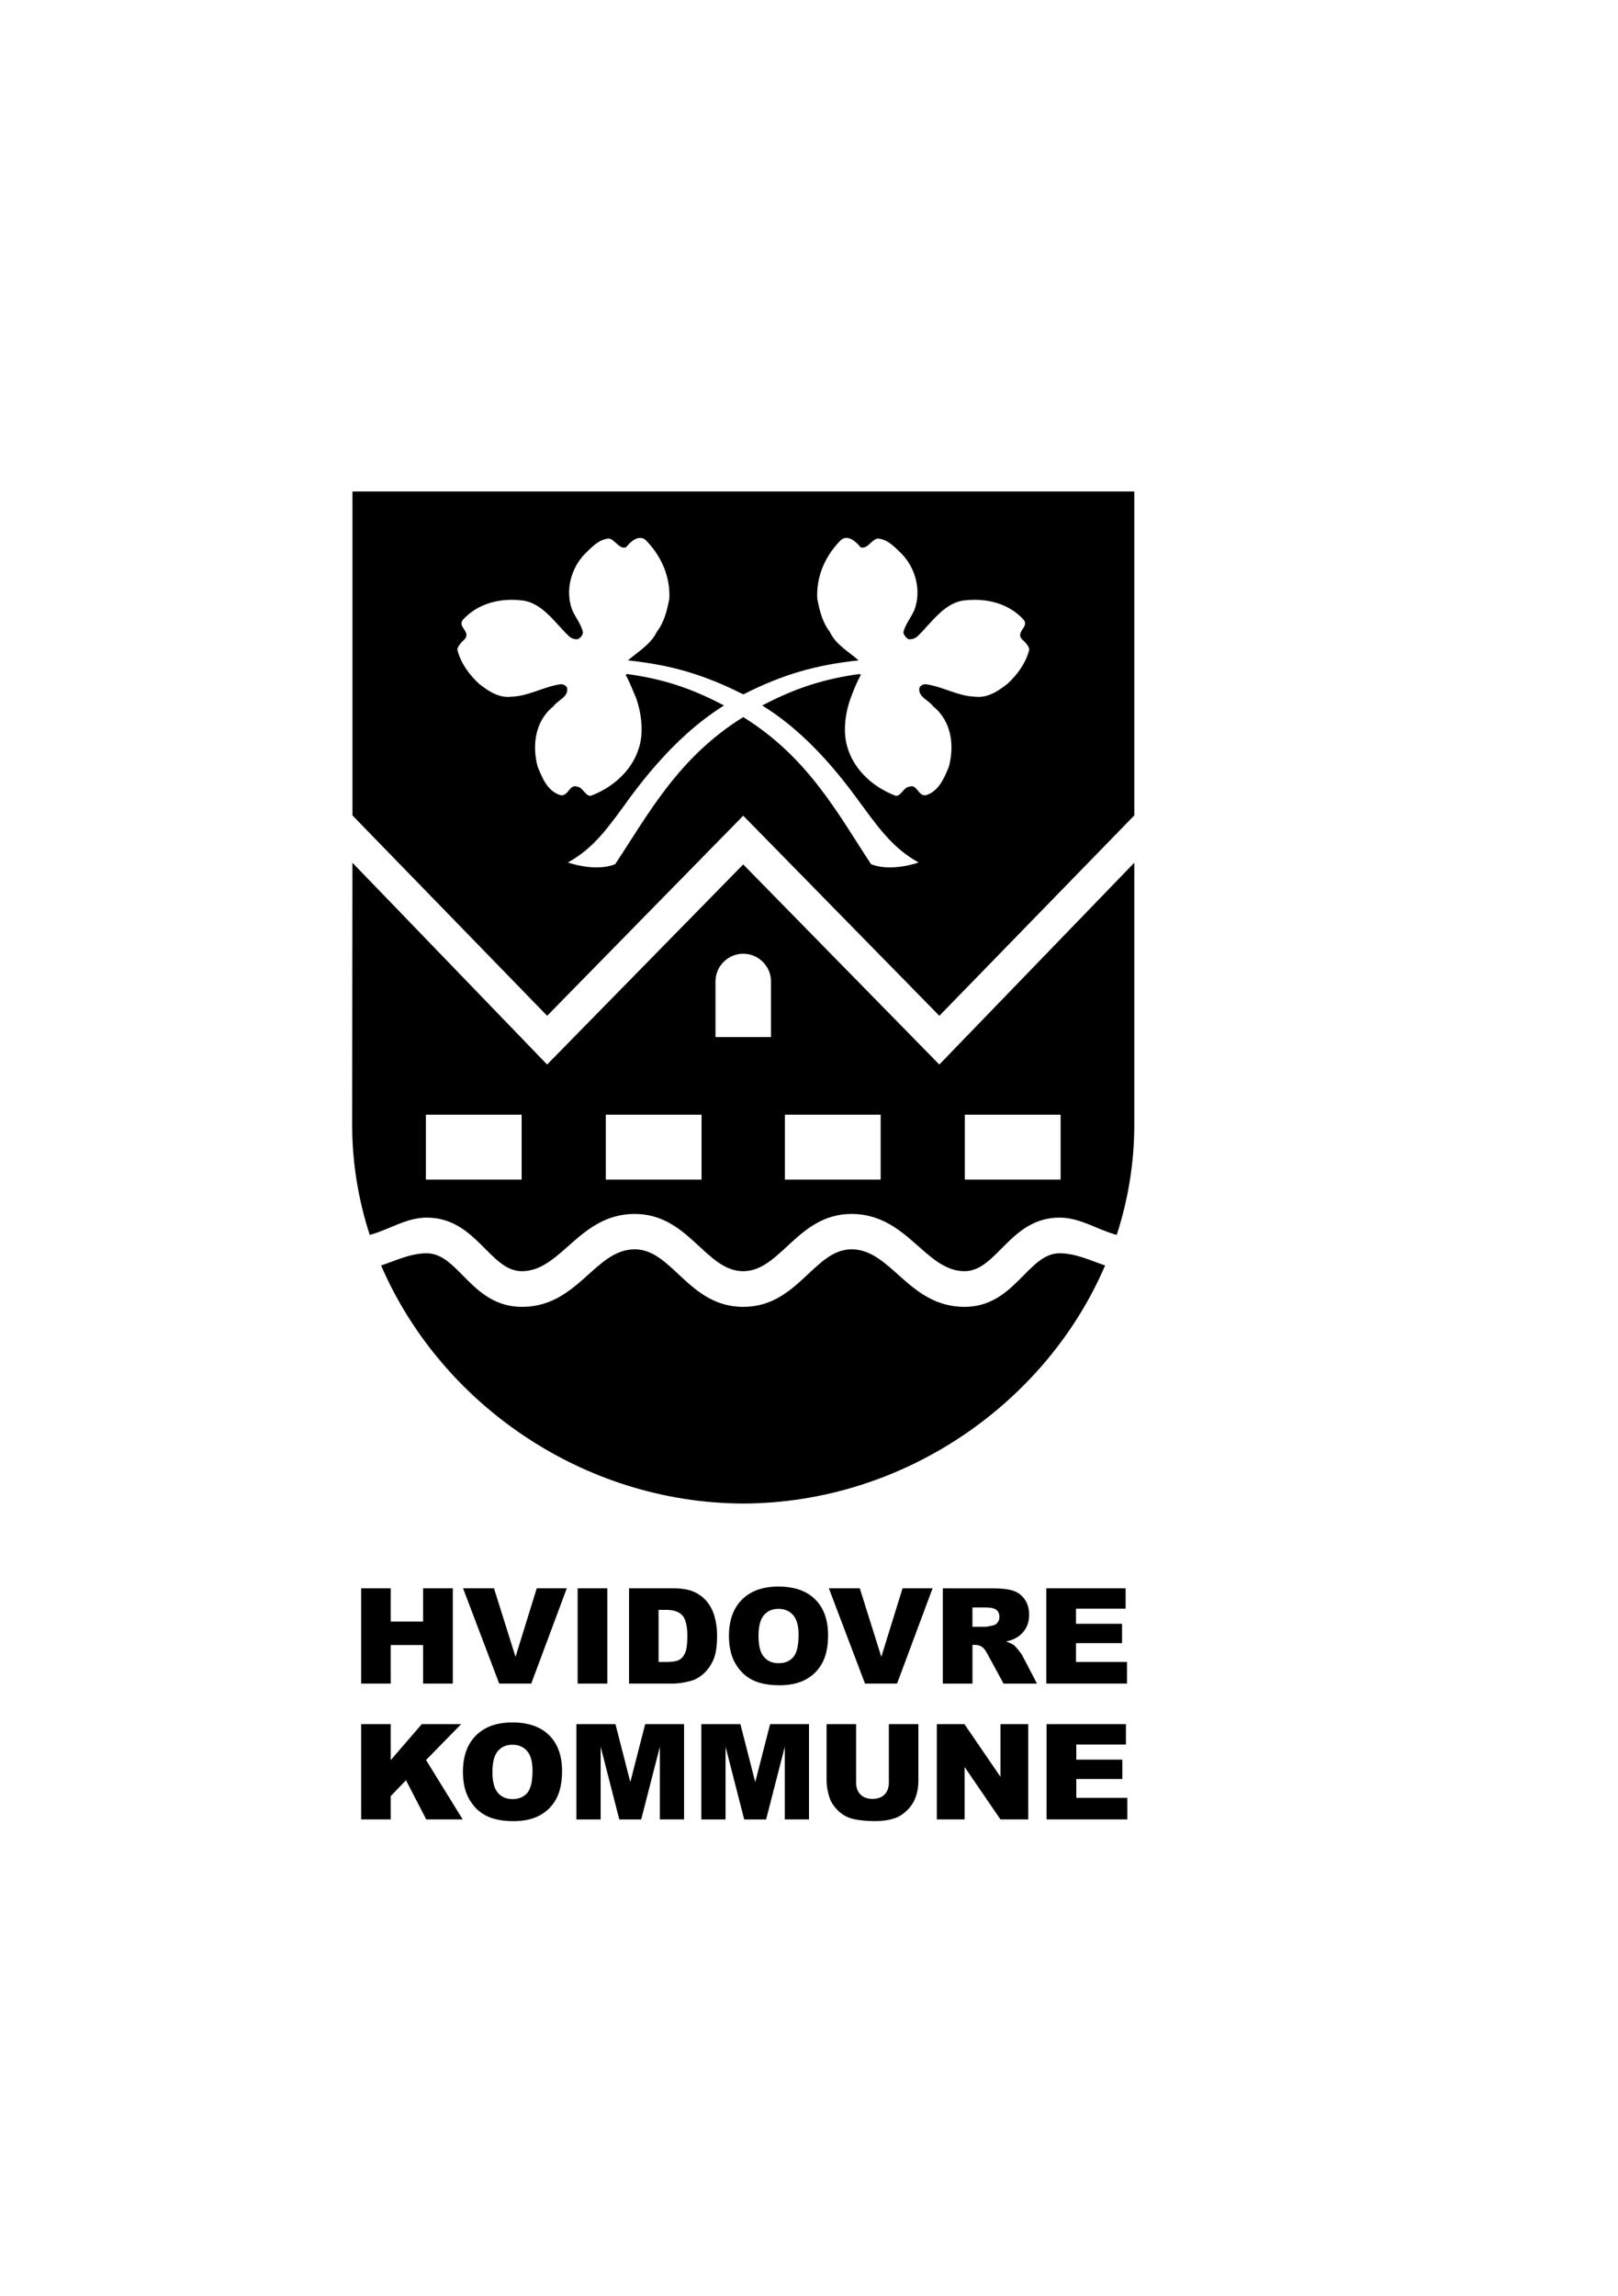 <?xml version="1.0" encoding="utf-8"?>
<!-- Generator: Adobe Illustrator 24.0.1, SVG Export Plug-In . SVG Version: 6.00 Build 0)  -->
<svg version="1.1" id="Lag_1" xmlns="http://www.w3.org/2000/svg" xmlns:xlink="http://www.w3.org/1999/xlink" x="0px" y="0px"
	 viewBox="0 0 592 840" style="enable-background:new 0 0 592 840;" xml:space="preserve">
<g>
	<g>
		<path d="M271.94,478.08c20.01,0,25.92-21.05,39.61-21.05c14.62,0,20.84,21.05,41.37,21.05c18.35,0,23.12-19.6,34.73-19.6
			c5.91,0,11.2,2.59,16.69,4.46c-21.57,50.29-73.51,86.88-132.4,87.09c-58.89-0.21-110.84-36.81-132.5-87.09
			c5.6-1.87,10.78-4.46,16.69-4.46c11.72,0,16.38,19.6,34.84,19.6c20.53,0,26.65-21.05,41.27-21.05
			C246.02,457.03,251.93,478.08,271.94,478.08z"/>
		<path d="M343.68,389.43l-71.75-73.2l-71.75,73.2l-71.23-73.82l-0.1,95.91c0,13.89,2.28,27.48,6.43,40.23
			c6.84-1.76,13.27-6.32,20.84-6.32c18.14,0,23.02,19.6,34.84,19.6c14.41,0,20.94-20.94,41.27-20.94c19.8,0,25.92,20.94,39.71,20.94
			c13.69,0,19.91-20.94,39.61-20.94c20.42,0,26.96,20.94,41.37,20.94c11.82,0,16.69-19.6,34.73-19.6c7.67,0,14.1,4.56,20.94,6.32
			c4.15-12.75,6.43-26.33,6.43-40.23v-95.91L343.68,389.43z M190.86,431.53h-35.04v-23.74h35.04V431.53z M256.69,431.53h-35.04
			v-23.74h35.04V431.53z M282.1,379.38h-10.16h-10.16v-20.32c0-5.6,4.56-10.16,10.16-10.16c5.6,0,10.16,4.56,10.16,10.16V379.38z
			 M322.22,431.53h-35.04v-23.74h35.04V431.53z M388.06,431.53h-35.05v-23.74h35.05V431.53z"/>
		<path d="M271.94,179.79H128.96V298.3l71.23,73.3l71.75-73.2l71.75,73.2l71.33-73.3V179.79H271.94z M368.57,250.19
			c-3.32,2.59-7.26,5.29-11.92,4.67c-6.22-0.21-11.82-3.73-17.94-4.56c-0.93,0-1.87,0.41-2.28,1.24c-0.73,3.42,3.42,4.56,4.98,6.84
			c6.84,5.5,7.78,14.41,5.81,21.98c-1.66,4.15-3.84,9.33-8.61,10.58c-2.8,0.21-3.11-4.35-6.01-3.11c-1.87,0.1-2.9,3.32-4.77,3.32
			c-7.88-2.9-14.93-9.02-17.52-17c-2.07-5.81-1.14-13.06,0.93-18.77c1.04-2.8,2.18-5.7,3.73-8.5l-0.52-0.31
			c-12.75,1.76-23.12,4.98-35.56,11.51c10.37,6.43,21.57,16.28,34.11,33.28c7.88,10.68,13.17,18.66,23.12,24.16
			c-4.67,1.56-11.92,2.8-17.42,0.62c-12.13-18.46-23.02-39.09-46.76-53.81c-23.74,14.72-34.63,35.36-46.86,53.81
			c-5.39,2.18-12.65,0.93-17.31-0.62c9.95-5.5,15.24-13.48,23.02-24.16c12.65-17,23.85-26.85,34.11-33.28
			c-12.34-6.53-22.71-9.75-35.46-11.51l-0.52,0.31c1.56,2.8,2.59,5.7,3.84,8.5c1.97,5.7,2.9,12.96,0.83,18.77
			c-2.59,7.98-9.64,14.1-17.52,17c-1.97,0-2.9-3.21-4.77-3.32c-2.9-1.24-3.21,3.32-6.01,3.11c-4.87-1.24-6.95-6.43-8.61-10.58
			c-1.97-7.57-1.04-16.49,5.81-21.98c1.56-2.28,5.7-3.42,4.98-6.84c-0.41-0.83-1.45-1.24-2.28-1.24
			c-6.12,0.83-11.72,4.35-17.94,4.56c-4.67,0.62-8.61-2.07-11.92-4.67c-3.63-3.32-6.74-7.57-7.98-12.44c0-1.35,1.76-3.11,2.7-3.94
			c2.38-2.8-3.01-4.56-0.52-7.26c5.29-5.7,13.17-7.78,20.94-6.95c7.78,0.52,12.55,8.29,17.73,13.17c0.93,0.83,2.18,1.24,3.32,1.04
			c0.93-0.62,1.76-1.45,1.76-2.59c-0.73-3.11-2.9-5.5-4.04-8.4c-2.49-7.05-0.21-15.03,4.67-20.11c2.59-2.49,5.08-5.39,8.81-5.7
			c2.28,0.21,3.73,4.04,6.32,3.21c1.66-2.07,4.56-4.77,7.15-2.7c5.5,5.5,9.12,13.17,8.71,21.46c-0.83,4.35-1.87,8.61-4.56,12.13
			c-2.28,4.67-6.74,7.15-10.58,10.47c15.34,1.66,27.16,4.87,42.2,12.44c15.03-7.57,26.85-10.78,42.2-12.44
			c-3.84-3.32-8.4-5.81-10.58-10.47c-2.7-3.52-3.73-7.78-4.56-12.13c-0.42-8.29,3.11-15.97,8.71-21.46c2.49-2.07,5.5,0.62,7.15,2.7
			c2.59,0.83,4.04-3.01,6.32-3.21c3.73,0.31,6.22,3.21,8.81,5.7c4.87,5.08,7.15,13.06,4.67,20.11c-1.14,2.9-3.32,5.29-4.15,8.4
			c0.1,1.14,0.93,1.97,1.76,2.59c1.24,0.21,2.49-0.21,3.42-1.04c5.08-4.87,9.95-12.65,17.63-13.17c7.88-0.83,15.76,1.24,21.05,6.95
			c2.49,2.7-2.9,4.46-0.52,7.26c0.93,0.83,2.8,2.59,2.7,3.94C375.31,242.62,372.2,246.87,368.57,250.19z"/>
	</g>
	<g>
		<g>
			<path d="M132.15,581.03h10.8v12.18h11.86v-12.18h10.86v34.86h-10.86v-14.1h-11.86v14.1h-10.8V581.03z"/>
			<path d="M169.42,581.03h11.32l7.88,25.08l7.77-25.08h10.99l-13,34.86h-11.73L169.42,581.03z"/>
			<path d="M211.35,581.03h10.86v34.86h-10.86V581.03z"/>
			<path d="M243.65,588.92c2.81,0,4.82,0.68,6.03,2.05c1.21,1.37,1.82,3.9,1.82,7.6c0,2.8-0.27,4.81-0.81,6.06
				c-0.54,1.25-1.29,2.12-2.25,2.62c-0.96,0.5-2.57,0.75-4.83,0.75h-2.65v-19.07H243.65z M230.15,615.89h16.07
				c1.92,0,4.07-0.32,6.45-0.95c1.74-0.46,3.36-1.38,4.87-2.77c1.51-1.39,2.69-3.11,3.55-5.16c0.85-2.05,1.28-4.94,1.28-8.67
				c0-2.38-0.29-4.63-0.86-6.75c-0.57-2.12-1.5-3.99-2.77-5.58c-1.28-1.6-2.89-2.83-4.84-3.69c-1.95-0.86-4.51-1.29-7.67-1.29
				h-16.07V615.89z"/>
			<path d="M279.5,590.86c1.32-1.54,3.08-2.31,5.27-2.31c2.28,0,4.09,0.76,5.42,2.28c1.33,1.52,2,3.92,2,7.21
				c0,3.91-0.64,6.62-1.91,8.13c-1.28,1.51-3.08,2.27-5.41,2.27c-2.27,0-4.06-0.77-5.37-2.31c-1.32-1.54-1.97-4.08-1.97-7.6
				C277.52,594.95,278.18,592.4,279.5,590.86z M269.13,608.67c1.61,2.72,3.7,4.7,6.29,5.96c2.59,1.25,5.85,1.88,9.8,1.88
				c3.88,0,7.13-0.73,9.73-2.18c2.6-1.45,4.59-3.48,5.97-6.1c1.38-2.61,2.06-5.95,2.06-10.04c0-5.62-1.58-9.99-4.73-13.11
				c-3.15-3.12-7.64-4.68-13.47-4.68c-5.68,0-10.12,1.59-13.3,4.76c-3.18,3.18-4.77,7.61-4.77,13.31
				C266.72,602.56,267.52,605.96,269.13,608.67z"/>
			<path d="M303.26,581.03h11.32l7.88,25.08l7.77-25.08h10.99l-13,34.86h-11.73L303.26,581.03z"/>
			<path d="M355.81,588.05h4.75c1.97,0,3.32,0.3,4.04,0.9c0.71,0.6,1.07,1.46,1.07,2.59c0,0.76-0.22,1.44-0.68,2.02
				c-0.45,0.58-1.04,0.95-1.76,1.09c-1.42,0.32-2.37,0.48-2.87,0.48h-4.56V588.05z M355.81,615.89v-14.16h0.96
				c0.99,0,1.87,0.27,2.65,0.81c0.57,0.41,1.23,1.31,1.96,2.69l5.8,10.67h12.23l-5.27-10.1c-0.25-0.51-0.76-1.23-1.51-2.17
				c-0.76-0.94-1.33-1.55-1.73-1.84c-0.59-0.43-1.53-0.86-2.81-1.29c1.61-0.36,2.87-0.83,3.8-1.38c1.45-0.87,2.59-2.01,3.41-3.41
				c0.83-1.4,1.24-3.06,1.24-5c0-2.22-0.54-4.1-1.62-5.64c-1.08-1.54-2.51-2.6-4.27-3.17c-1.77-0.57-4.32-0.86-7.66-0.86h-18.03
				v34.86H355.81z"/>
			<path d="M382.83,581.03h29.02v7.46h-18.16v5.53h16.85v7.08h-16.85v6.9h18.66v7.89h-29.53V581.03z"/>
		</g>
		<g>
			<path d="M132.15,630.73h10.8v13.17l11.37-13.17h14.41l-12.85,13.12l13.41,21.73h-13.34l-7.4-14.33l-5.6,5.81v8.52h-10.8V630.73z"
				/>
			<path d="M182.16,640.57c1.33-1.54,3.08-2.31,5.26-2.31c2.28,0,4.09,0.76,5.42,2.28c1.33,1.52,2,3.92,2,7.21
				c0,3.91-0.64,6.62-1.91,8.13c-1.28,1.51-3.08,2.27-5.41,2.27c-2.27,0-4.06-0.77-5.37-2.31c-1.32-1.54-1.98-4.08-1.98-7.6
				C180.18,644.66,180.84,642.11,182.16,640.57z M171.79,658.38c1.61,2.72,3.7,4.7,6.29,5.96c2.59,1.25,5.85,1.88,9.8,1.88
				c3.88,0,7.13-0.73,9.73-2.18c2.6-1.45,4.59-3.48,5.97-6.1c1.38-2.61,2.07-5.96,2.07-10.04c0-5.62-1.58-9.99-4.73-13.11
				c-3.15-3.12-7.64-4.68-13.47-4.68c-5.68,0-10.12,1.59-13.3,4.76c-3.18,3.18-4.77,7.61-4.77,13.31
				C169.38,652.27,170.18,655.66,171.79,658.38z"/>
			<path d="M210.9,630.73h14.29l5.43,21.2l5.44-21.2h14.23v34.86h-8.86V639l-6.82,26.59h-8.02L219.77,639v26.59h-8.87V630.73z"/>
			<path d="M256.61,630.73h14.29l5.43,21.2l5.44-21.2H296v34.86h-8.86V639l-6.83,26.59h-8.02L265.47,639v26.59h-8.86V630.73z"/>
			<path d="M325.22,630.73h10.8v20.78c0,2.06-0.32,4.01-0.97,5.84c-0.65,1.83-1.66,3.43-3.04,4.8c-1.38,1.37-2.82,2.33-4.34,2.89
				c-2.1,0.78-4.63,1.17-7.58,1.17c-1.71,0-3.57-0.12-5.58-0.36c-2.02-0.24-3.7-0.71-5.06-1.42c-1.35-0.7-2.59-1.71-3.72-3.01
				c-1.12-1.3-1.89-2.64-2.3-4.02c-0.67-2.22-1-4.18-1-5.9v-20.78h10.8v21.28c0,1.9,0.53,3.39,1.59,4.46
				c1.06,1.07,2.53,1.61,4.42,1.61c1.86,0,3.33-0.53,4.39-1.58c1.06-1.05,1.59-2.55,1.59-4.48V630.73z"/>
			<path d="M342.77,630.73h10.1l13.18,19.27v-19.27h10.17v34.86h-10.17l-13.11-19.17v19.17h-10.17V630.73z"/>
			<path d="M382.93,630.73h29.03v7.46h-18.16v5.53h16.85v7.08h-16.85v6.9h18.66v7.89h-29.53V630.73z"/>
		</g>
	</g>
</g>
</svg>
